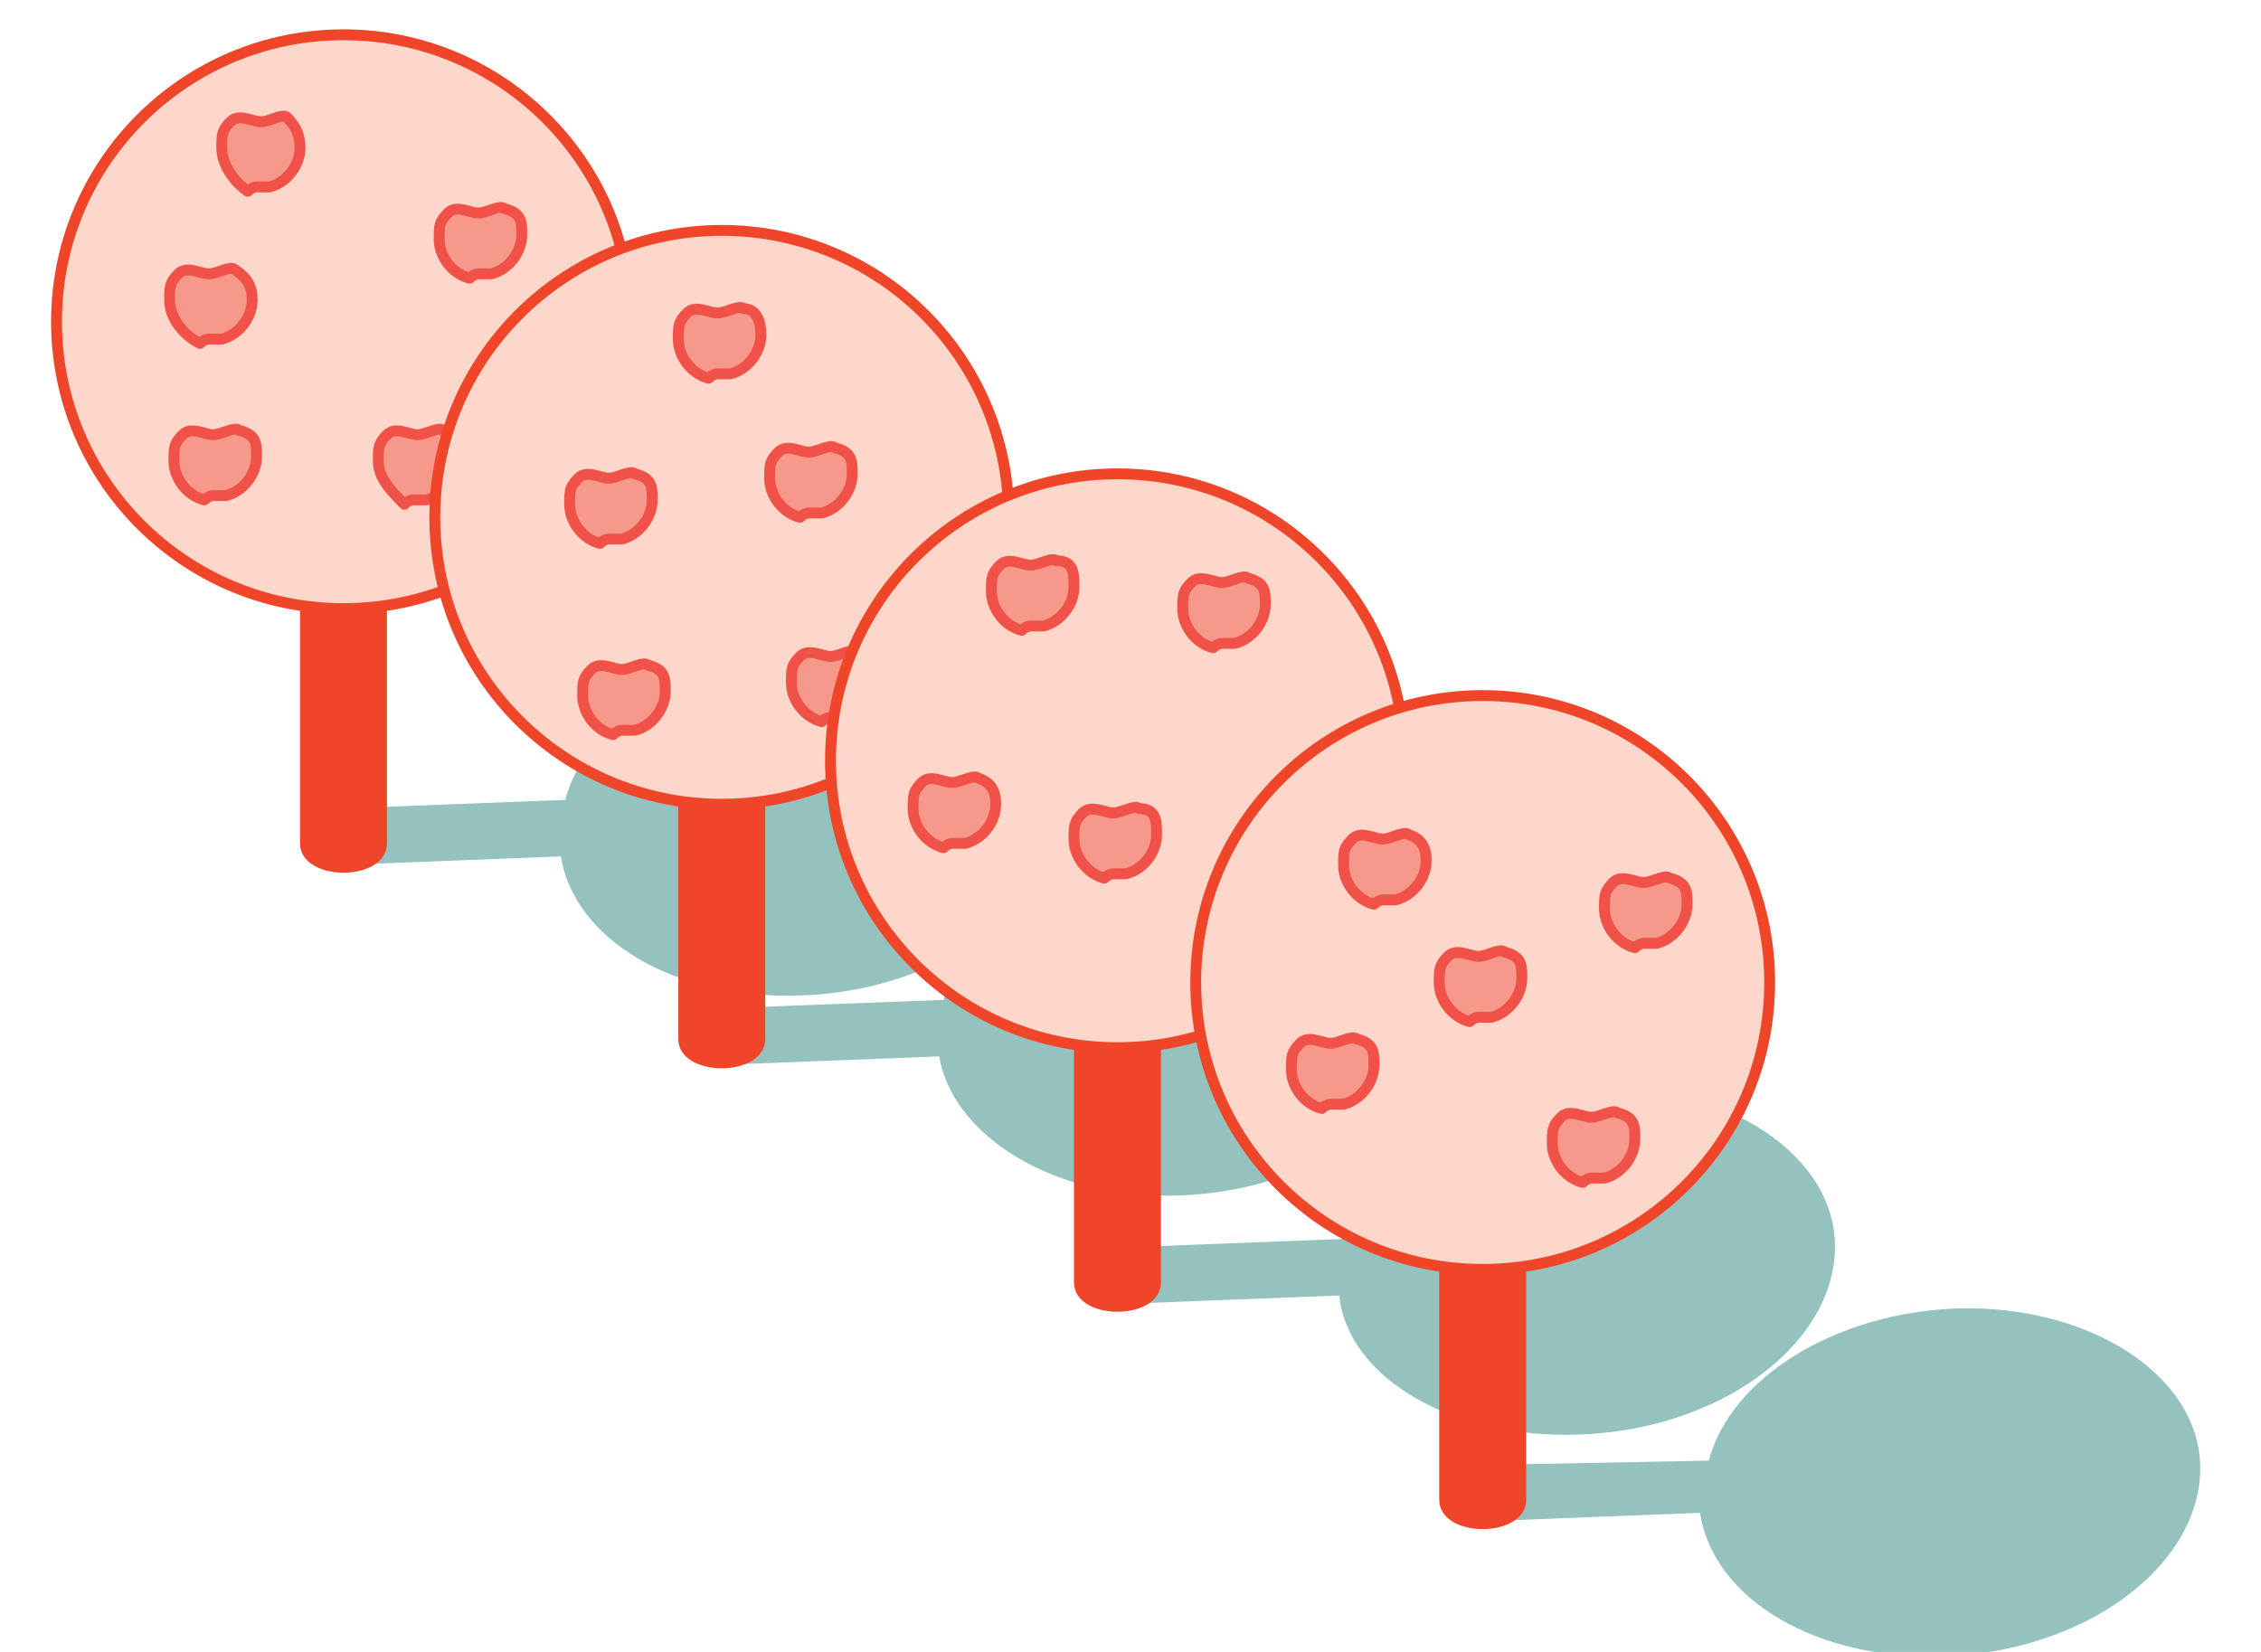 <?xml version="1.0" encoding="utf-8"?>
<!-- Generator: Adobe Illustrator 26.1.0, SVG Export Plug-In . SVG Version: 6.00 Build 0)  -->
<svg version="1.1" id="Layer_1" xmlns="http://www.w3.org/2000/svg" xmlns:xlink="http://www.w3.org/1999/xlink" x="0px" y="0px"
	 viewBox="0 0 52 38" style="enable-background:new 0 0 52 38;" xml:space="preserve">
<style type="text/css">
	.st0{fill:#94C2BE;}
	.st1{fill:#EF462A;}
	.st2{fill:#FCD7CA;stroke:#EF462A;stroke-width:0.25;stroke-linejoin:round;stroke-miterlimit:10;}
	.st3{fill:#F6998A;stroke:#F0524A;stroke-width:0.25;stroke-linecap:round;stroke-linejoin:round;stroke-miterlimit:10;}
</style>
<g>
	<g>
		<g>
			<path class="st0" d="M18.4,22.9c3.2-0.1,5.8-2,5.9-4.2c0.1-2.2-2.5-3.9-5.6-3.8c-2.8,0.1-5.2,1.6-5.7,3.5l-5.2,0.2
				c-0.9,0-0.8,1.3,0,1.3l5.1-0.2C13.2,21.6,15.5,23,18.4,22.9z"/>
			<path class="st1" d="M8.9,19.4c0,0.9-2,0.9-2,0c0-1.4,0-6.6,0-6.6h2C8.9,12.7,8.9,18.4,8.9,19.4z"/>
		</g>
		<circle class="st2" cx="7.9" cy="7.4" r="6.6"/>
		<path class="st3" d="M6.9,3.4c0,0.4-0.3,0.8-0.7,0.9c-0.1,0-0.2,0-0.3,0c-0.1,0-0.2,0.1-0.2,0.1C5.4,4.2,5.1,3.8,5.1,3.4
			c0-0.3,0-0.4,0.2-0.6c0.2-0.2,0.5,0,0.7,0c0.2,0,0.5-0.2,0.6-0.1C6.8,2.9,6.9,3.1,6.9,3.4z"/>
		<path class="st3" d="M12,5.4c0,0.4-0.3,0.8-0.7,0.9c-0.1,0-0.2,0-0.3,0c-0.1,0-0.2,0.1-0.2,0.1c-0.4-0.1-0.7-0.5-0.7-0.9
			c0-0.3,0-0.4,0.2-0.6c0.2-0.2,0.5,0,0.7,0c0.2,0,0.5-0.2,0.6-0.1C12,4.9,12,5.1,12,5.4z"/>
		<path class="st3" d="M5.9,10.5c0,0.4-0.3,0.8-0.7,0.9c-0.1,0-0.2,0-0.3,0c-0.1,0-0.2,0.1-0.2,0.1c-0.4-0.1-0.7-0.5-0.7-0.9
			c0-0.3,0-0.4,0.2-0.6c0.2-0.2,0.5,0,0.7,0c0.2,0,0.5-0.2,0.6-0.1C5.9,10,5.9,10.2,5.9,10.5z"/>
		<path class="st3" d="M5.8,6.9c0,0.4-0.3,0.8-0.7,0.9c-0.1,0-0.2,0-0.3,0c-0.1,0-0.2,0.1-0.2,0.1C4.2,7.7,3.9,7.3,3.9,6.9
			c0-0.3,0-0.4,0.2-0.6c0.2-0.2,0.5,0,0.7,0c0.2,0,0.5-0.2,0.6-0.1C5.7,6.4,5.8,6.6,5.8,6.9z"/>
		<path class="st3" d="M10.5,10.6c0,0.4-0.3,0.8-0.7,0.9c-0.1,0-0.2,0-0.3,0c-0.1,0-0.2,0.1-0.2,0.1C9,11.3,8.7,11,8.7,10.6
			c0-0.3,0-0.4,0.2-0.6c0.2-0.2,0.5,0,0.7,0c0.2,0,0.5-0.2,0.6-0.1C10.5,10,10.5,10.3,10.5,10.6z"/>
	</g>
	<g>
		<g>
			<path class="st0" d="M27.1,27.5c3.2-0.1,5.8-2,5.9-4.2c0.1-2.2-2.5-3.9-5.6-3.8c-2.8,0.1-5.2,1.6-5.7,3.5l-5.2,0.2
				c-0.9,0-0.8,1.3,0,1.3l5.1-0.2C21.9,26.1,24.2,27.6,27.1,27.5z"/>
			<path class="st1" d="M17.6,23.9c0,0.9-2,0.9-2,0c0-1.4,0-6.6,0-6.6h2C17.6,17.3,17.6,22.9,17.6,23.9z"/>
		</g>
		<circle class="st2" cx="16.6" cy="11.9" r="6.6"/>
		<path class="st3" d="M17.5,7.7c0,0.4-0.3,0.8-0.7,0.9c-0.1,0-0.2,0-0.3,0c-0.1,0-0.2,0.1-0.2,0.1c-0.4-0.1-0.7-0.5-0.7-0.9
			c0-0.3,0-0.4,0.2-0.6c0.2-0.2,0.5,0,0.7,0c0.2,0,0.5-0.2,0.6-0.1C17.4,7.1,17.5,7.4,17.5,7.7z"/>
		<path class="st3" d="M19.6,10.9c0,0.4-0.3,0.8-0.7,0.9c-0.1,0-0.2,0-0.3,0c-0.1,0-0.2,0.1-0.2,0.1c-0.4-0.1-0.7-0.5-0.7-0.9
			c0-0.3,0-0.4,0.2-0.6c0.2-0.2,0.5,0,0.7,0c0.2,0,0.5-0.2,0.6-0.1C19.6,10.4,19.6,10.6,19.6,10.9z"/>
		<path class="st3" d="M15.3,15.9c0,0.4-0.3,0.8-0.7,0.9c-0.1,0-0.2,0-0.3,0c-0.1,0-0.2,0.1-0.2,0.1c-0.4-0.1-0.7-0.5-0.7-0.9
			c0-0.3,0-0.4,0.2-0.6c0.2-0.2,0.5,0,0.7,0c0.2,0,0.5-0.2,0.6-0.1C15.3,15.4,15.3,15.6,15.3,15.9z"/>
		<path class="st3" d="M15,11.5c0,0.4-0.3,0.8-0.7,0.9c-0.1,0-0.2,0-0.3,0c-0.1,0-0.2,0.1-0.2,0.1c-0.4-0.1-0.7-0.5-0.7-0.9
			c0-0.3,0-0.4,0.2-0.6c0.2-0.2,0.5,0,0.7,0c0.2,0,0.5-0.2,0.6-0.1C15,11,15,11.2,15,11.5z"/>
		<path class="st3" d="M20.1,15.6c0,0.4-0.3,0.8-0.7,0.9c-0.1,0-0.2,0-0.3,0c-0.1,0-0.2,0.1-0.2,0.1c-0.4-0.1-0.7-0.5-0.7-0.9
			c0-0.3,0-0.4,0.2-0.6c0.2-0.2,0.5,0,0.7,0c0.2,0,0.5-0.2,0.6-0.1C20,15.1,20.1,15.3,20.1,15.6z"/>
	</g>
	<g>
		<g>
			<path class="st0" d="M36.3,33c3.2-0.1,5.8-2,5.9-4.2c0.1-2.2-2.5-3.9-5.6-3.8c-2.8,0.1-5.2,1.6-5.7,3.5l-5.2,0.2
				c-0.9,0-0.8,1.3,0,1.3l5.1-0.2C31,31.7,33.4,33.1,36.3,33z"/>
			<path class="st1" d="M26.7,29.5c0,0.9-2,0.9-2,0c0-1.4,0-6.6,0-6.6h2C26.7,22.8,26.7,28.5,26.7,29.5z"/>
		</g>
		<circle class="st2" cx="25.7" cy="17.5" r="6.6"/>
		<path class="st3" d="M24.7,13.5c0,0.4-0.3,0.8-0.7,0.9c-0.1,0-0.2,0-0.3,0c-0.1,0-0.2,0.1-0.2,0.1c-0.4-0.1-0.7-0.5-0.7-0.9
			c0-0.3,0-0.4,0.2-0.6c0.2-0.2,0.5,0,0.7,0c0.2,0,0.5-0.2,0.6-0.1C24.7,12.9,24.7,13.2,24.7,13.5z"/>
		<path class="st3" d="M29.1,13.9c0,0.4-0.3,0.8-0.7,0.9c-0.1,0-0.2,0-0.3,0c-0.1,0-0.2,0.1-0.2,0.1c-0.4-0.1-0.7-0.5-0.7-0.9
			c0-0.3,0-0.4,0.2-0.6c0.2-0.2,0.5,0,0.7,0c0.2,0,0.5-0.2,0.6-0.1C29.1,13.4,29.1,13.6,29.1,13.9z"/>
		<path class="st3" d="M22.9,18.5c0,0.4-0.3,0.8-0.7,0.9c-0.1,0-0.2,0-0.3,0c-0.1,0-0.2,0.1-0.2,0.1c-0.4-0.1-0.7-0.5-0.7-0.9
			c0-0.3,0-0.4,0.2-0.6c0.2-0.2,0.5,0,0.7,0c0.2,0,0.5-0.2,0.6-0.1C22.8,18,22.9,18.2,22.9,18.5z"/>
		<path class="st3" d="M26.6,19.2c0,0.4-0.3,0.8-0.7,0.9c-0.1,0-0.2,0-0.3,0c-0.1,0-0.2,0.1-0.2,0.1c-0.4-0.1-0.7-0.5-0.7-0.9
			c0-0.3,0-0.4,0.2-0.6c0.2-0.2,0.5,0,0.7,0c0.2,0,0.5-0.2,0.6-0.1C26.6,18.6,26.6,18.9,26.6,19.2z"/>
	</g>
	<g>
		<g>
			<path class="st0" d="M44.7,38.1c3.2-0.1,5.8-2,5.9-4.2c0.1-2.2-2.5-3.9-5.6-3.8c-2.8,0.1-5.2,1.6-5.7,3.5L34,33.7
				c-0.9,0-0.8,1.3,0,1.3l5.1-0.2C39.4,36.8,41.8,38.2,44.7,38.1z"/>
			<path class="st1" d="M35.1,34.5c0,0.9-2,0.9-2,0c0-1.4,0-6.6,0-6.6h2C35.1,27.9,35.1,33.6,35.1,34.5z"/>
		</g>
		<circle class="st2" cx="34.1" cy="22.6" r="6.6"/>
		<path class="st3" d="M32.8,19.8c0,0.4-0.3,0.8-0.7,0.9c-0.1,0-0.2,0-0.3,0c-0.1,0-0.2,0.1-0.2,0.1c-0.4-0.1-0.7-0.5-0.7-0.9
			c0-0.3,0-0.4,0.2-0.6c0.2-0.2,0.5,0,0.7,0c0.2,0,0.5-0.2,0.6-0.1C32.7,19.3,32.8,19.5,32.8,19.8z"/>
		<path class="st3" d="M38.8,20.8c0,0.4-0.3,0.8-0.7,0.9c-0.1,0-0.2,0-0.3,0c-0.1,0-0.2,0.1-0.2,0.1c-0.4-0.1-0.7-0.5-0.7-0.9
			c0-0.3,0-0.4,0.2-0.6c0.2-0.2,0.5,0,0.7,0c0.2,0,0.5-0.2,0.6-0.1C38.8,20.3,38.8,20.5,38.8,20.8z"/>
		<path class="st3" d="M31.6,24.5c0,0.4-0.3,0.8-0.7,0.9c-0.1,0-0.2,0-0.3,0c-0.1,0-0.2,0.1-0.2,0.1c-0.4-0.1-0.7-0.5-0.7-0.9
			c0-0.3,0-0.4,0.2-0.6c0.2-0.2,0.5,0,0.7,0c0.2,0,0.5-0.2,0.6-0.1C31.6,24,31.6,24.2,31.6,24.5z"/>
		<path class="st3" d="M35,22.5c0,0.4-0.3,0.8-0.7,0.9c-0.1,0-0.2,0-0.3,0c-0.1,0-0.2,0.1-0.2,0.1c-0.4-0.1-0.7-0.5-0.7-0.9
			c0-0.3,0-0.4,0.2-0.6c0.2-0.2,0.5,0,0.7,0c0.2,0,0.5-0.2,0.6-0.1C35,22,35,22.2,35,22.5z"/>
		<path class="st3" d="M37.6,26.2c0,0.4-0.3,0.8-0.7,0.9c-0.1,0-0.2,0-0.3,0c-0.1,0-0.2,0.1-0.2,0.1c-0.4-0.1-0.7-0.5-0.7-0.9
			c0-0.3,0-0.4,0.2-0.6c0.2-0.2,0.5,0,0.7,0c0.2,0,0.5-0.2,0.6-0.1C37.6,25.7,37.6,25.9,37.6,26.2z"/>
	</g>
</g>
</svg>
